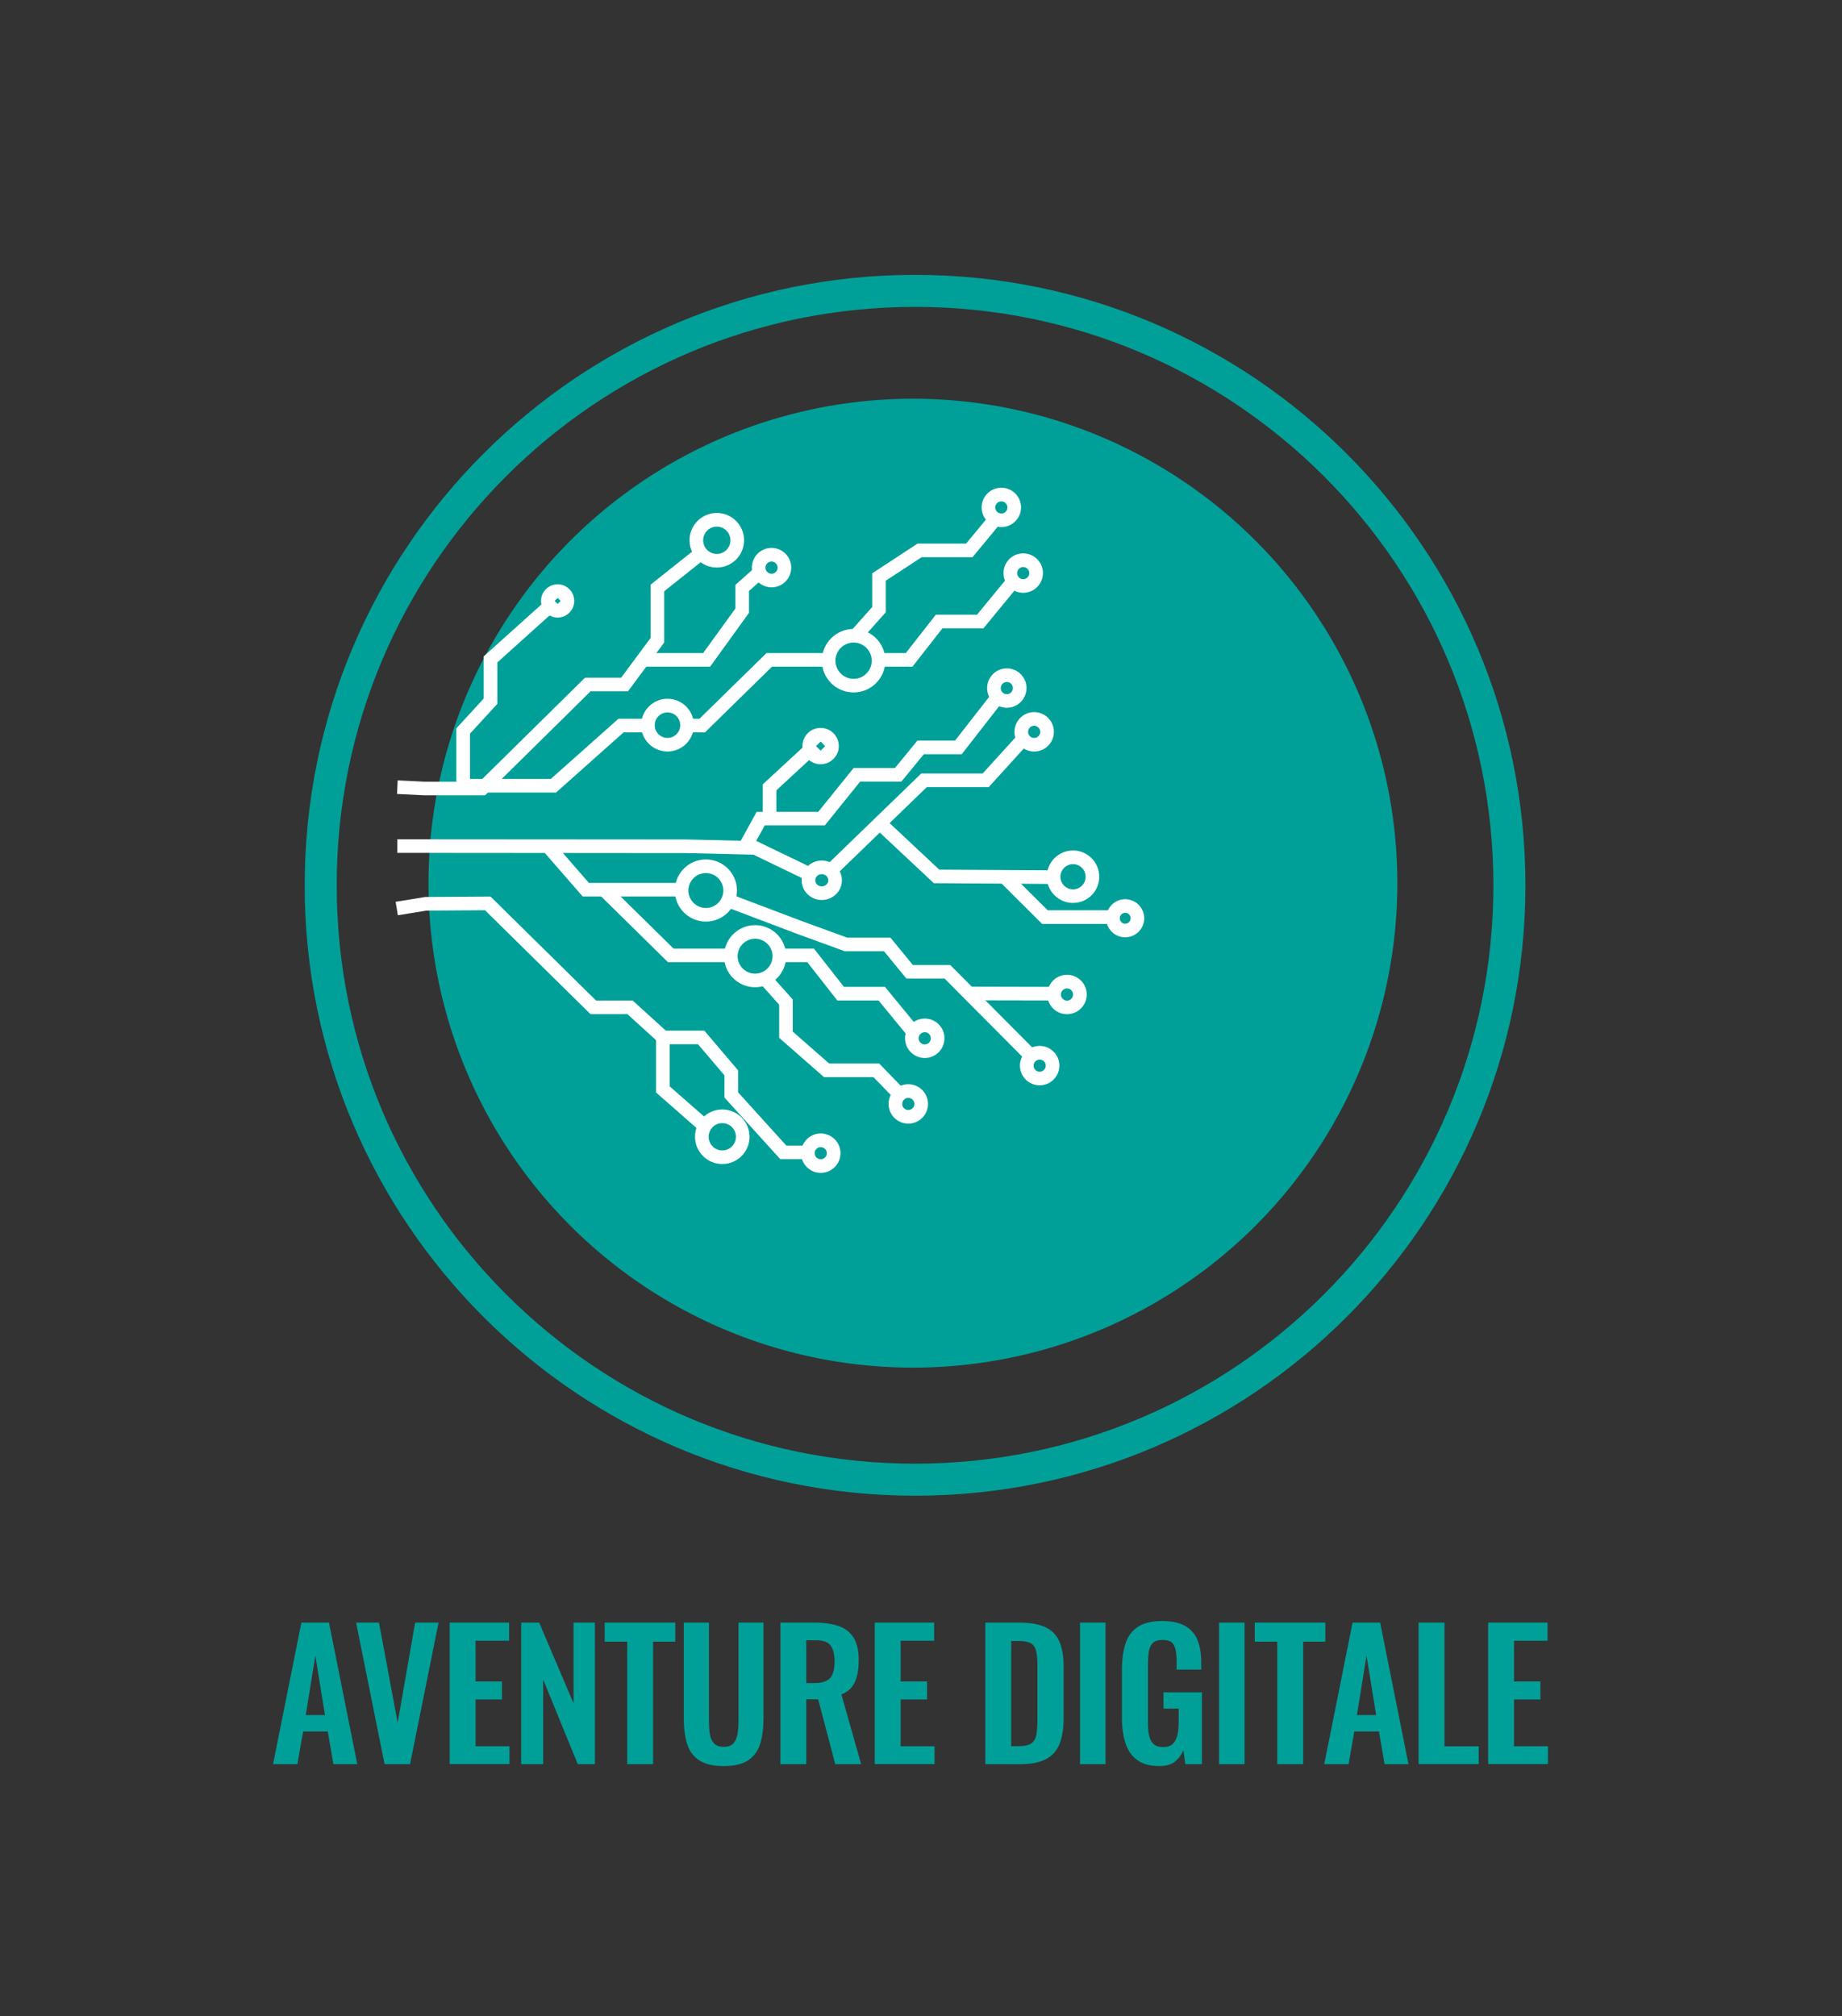 <?xml version="1.0" encoding="utf-8"?>
<!-- Generator: Adobe Illustrator 27.2.0, SVG Export Plug-In . SVG Version: 6.00 Build 0)  -->
<svg version="1.1" id="Calque_1" xmlns="http://www.w3.org/2000/svg" xmlns:xlink="http://www.w3.org/1999/xlink" x="0px" y="0px"
	 viewBox="0 0 536.79 587.5" style="enable-background:new 0 0 536.79 587.5;" xml:space="preserve">
<rect x="0" y="0" width="536.79" height="587.5" fill="#333333" stroke="none"/>
<style type="text/css">
	.st0{fill:#00A099;}
	.st1{fill:#FFFFFF;}
	.st2{enable-background:new    ;}
</style>
<path class="st0" d="M93.45,258h-4.66c0,98.22,79.64,177.84,177.87,177.85c98.24,0,177.87-79.62,177.87-177.85
	c0-98.26-79.63-177.9-177.87-177.9c-98.24,0-177.87,79.64-177.87,177.9H93.45h4.66c0-46.57,18.86-88.68,49.37-119.2
	c30.52-30.51,72.62-49.37,119.18-49.37c46.56,0,88.66,18.86,119.18,49.37c30.51,30.52,49.36,72.63,49.36,119.2
	c0,46.55-18.86,88.65-49.36,119.16c-30.51,30.5-72.62,49.35-119.18,49.36c-46.56,0-88.66-18.85-119.18-49.36
	C116.97,346.65,98.12,304.55,98.12,258H93.45z"/>
<circle class="st0" cx="266.04" cy="257.36" r="141.17"/>
<polygon class="st1" points="243.63,254.96 270.09,229.36 288.13,229.36 300.02,216.28 297.08,213.61 286.37,225.39 268.48,225.39 
	240.87,252.11 243.63,254.96 "/>
<polygon class="st1" points="291.52,257.1 303.68,269.22 323.93,269.22 323.93,265.26 305.32,265.26 294.32,254.29 291.52,257.1 "/>
<polygon class="st1" points="307.34,253.62 273.72,253.42 257.72,238.43 255.01,241.32 272.14,257.37 307.32,257.59 307.34,253.62 
	"/>
<polygon class="st1" points="219.19,247.18 222.86,240.53 240.36,240.53 250.66,227.76 261.73,227.76 262.67,227.76 269.21,219.79 
	279.28,219.79 280.25,219.79 292.6,203.95 289.47,201.51 278.31,215.82 268.27,215.82 267.34,215.82 260.79,223.8 249.71,223.8 
	248.76,223.8 238.46,236.56 220.51,236.56 215.72,245.27 219.19,247.18 "/>
<path class="st1" d="M312.7,262.46c3.86,0,6.98-3.12,6.98-6.98c0-3.85-3.12-6.99-6.98-6.99c-3.87,0-6.99,3.13-6.99,6.99
	C305.71,259.33,308.83,262.45,312.7,262.46v-2.64c-2.41,0-4.34-1.94-4.34-4.34c0-2.39,1.94-4.34,4.34-4.34
	c2.39,0,4.33,1.95,4.34,4.34c0,2.39-1.94,4.33-4.34,4.34V262.46L312.7,262.46z"/>
<polygon class="st1" points="226.25,237.74 226.25,230.3 237.45,219.94 234.76,217.03 222.28,228.57 222.28,237.74 226.25,237.74 
	"/>
<polygon class="st1" points="115.79,248.52 199.91,248.59 219.56,249.05 235.44,256.71 237.17,253.14 220.51,245.11 199.95,244.62 
	115.8,244.56 115.79,248.52 "/>
<polygon class="st1" points="115.7,231.36 123.59,231.75 123.64,231.75 141.37,231.75 172.11,201.44 182.01,201.44 183.01,201.44 
	193.56,187.23 193.56,172.29 205.6,162.71 203.13,159.61 189.59,170.37 189.59,185.91 181.01,197.48 171.29,197.48 170.48,197.48 
	139.74,227.79 123.74,227.79 115.89,227.4 115.7,231.36 "/>
<polygon class="st1" points="241.01,190.31 223.36,190.31 203.83,209.45 199.55,209.45 199.55,213.41 204.64,213.41 205.45,213.41 
	224.98,194.27 241.01,194.27 241.01,190.31 "/>
<polygon class="st1" points="251.1,186.3 258.14,178.4 258.14,169.21 268.57,162.37 283.4,162.37 291.43,152.68 288.37,150.15 
	281.54,158.4 267.39,158.4 254.17,167.07 254.17,176.89 248.14,183.66 251.1,186.3 "/>
<polygon class="st1" points="186.8,194.27 206.94,194.27 218.27,178.58 218.27,172.22 223,168 220.36,165.04 214.97,169.85 
	214.31,170.44 214.31,177.3 204.91,190.31 186.8,190.31 186.8,194.27 "/>
<polygon class="st1" points="255.36,194.27 264.93,194.27 265.9,194.27 274.64,183.1 285.66,183.1 286.59,183.1 296.65,170.86 
	293.58,168.34 284.72,179.13 273.68,179.13 272.71,179.13 263.96,190.31 255.36,190.31 255.36,194.27 "/>
<polygon class="st1" points="136.96,228.82 136.96,213.79 144.93,205.11 144.93,193.03 161.34,178.27 158.69,175.32 140.96,191.26 
	140.96,203.56 132.99,212.24 132.99,228.82 136.96,228.82 "/>
<polygon class="st1" points="134.17,230.95 162.03,230.95 181.73,213.41 188.39,213.41 188.39,209.45 180.98,209.45 180.22,209.45 
	160.52,226.98 134.17,226.98 134.17,230.95 "/>
<polygon class="st1" points="115.94,266.71 124.25,265.35 141.33,265.24 172.08,295.52 182.84,295.52 191.19,303.11 191.19,318.36 
	204.65,330.17 207.27,327.19 195.15,316.56 195.15,301.35 184.37,291.56 173.7,291.56 142.95,261.26 123.92,261.38 115.3,262.79 
	115.94,266.71 "/>
<polygon class="st1" points="193.17,304.3 203.41,304.3 211.12,313.35 211.12,319.07 211.12,319.83 227.39,337.79 236.22,337.79 
	236.22,333.83 229.15,333.83 215.09,318.3 215.09,312.62 215.09,311.9 205.25,300.33 193.17,300.33 193.17,304.3 "/>
<polygon class="st1" points="158.03,247.71 169.81,261.24 197.96,261.24 197.96,257.28 171.61,257.28 161.02,245.1 158.03,247.71 
	"/>
<polygon class="st1" points="174.54,260.59 194.66,280.38 212.31,280.38 212.31,276.42 196.29,276.42 177.32,257.76 174.54,260.59 
	"/>
<polygon class="st1" points="221.02,286.01 227.06,292.77 227.06,301.52 227.06,302.42 240.12,313.87 254.53,313.87 261.38,320.93 
	264.22,318.17 256.2,309.9 241.62,309.9 231.03,300.62 231.03,292.02 231.03,291.26 223.98,283.37 221.02,286.01 "/>
<polygon class="st1" points="226.66,280.38 235.26,280.38 244.01,291.54 256.02,291.54 264.88,302.33 267.95,299.81 257.9,287.58 
	245.94,287.58 237.19,276.42 226.66,276.42 226.66,280.38 "/>
<polygon class="st1" points="211.61,264.3 232.21,272.1 246.17,277.19 257.61,277.19 264.14,285.16 275.27,285.16 299.19,309.21 
	302,306.42 276.92,281.2 266.02,281.2 259.49,273.23 246.87,273.23 233.59,268.38 213.01,260.59 211.61,264.3 "/>
<path class="st1" d="M327.9,271.15v1.98c3.07-0.01,5.55-2.49,5.55-5.55c-0.01-3.06-2.49-5.54-5.55-5.55c-3.06,0-5.54,2.48-5.55,5.55
	c0.01,3.07,2.48,5.55,5.55,5.55V271.15v-1.98c-0.87,0-1.58-0.7-1.58-1.59c0-0.87,0.71-1.58,1.58-1.58c0.89,0,1.59,0.71,1.59,1.58
	c0,0.89-0.7,1.59-1.59,1.59V271.15z"/>
<path class="st1" d="M301.37,217.02v1.98c3.17,0,5.74-2.57,5.75-5.74c0-3.17-2.57-5.74-5.75-5.75c-3.18,0-5.73,2.58-5.74,5.75
	c0,3.16,2.56,5.73,5.74,5.74V217.02v-1.98c-0.98,0-1.77-0.8-1.77-1.77c0-0.99,0.79-1.78,1.77-1.78c0.98,0,1.78,0.8,1.78,1.78
	c0,0.97-0.8,1.77-1.78,1.77V217.02z"/>
<path class="st1" d="M293.4,204.27v1.98c3.18-0.01,5.73-2.58,5.74-5.75c-0.01-3.17-2.57-5.73-5.74-5.74
	c-3.17,0.01-5.73,2.57-5.74,5.74c0.01,3.17,2.56,5.75,5.74,5.75V204.27v-1.98c-0.98,0-1.77-0.79-1.77-1.79
	c0-0.98,0.79-1.77,1.77-1.77c0.98,0,1.77,0.79,1.77,1.77c0,1-0.79,1.79-1.77,1.79V204.27z"/>
<path class="st1" d="M312.7,261.14v1.98c4.22,0,7.64-3.42,7.64-7.64c0-4.22-3.42-7.65-7.64-7.65c-4.23,0-7.65,3.43-7.65,7.65
	c0,4.22,3.42,7.63,7.65,7.64V261.14v-1.98c-2.04,0-3.68-1.65-3.68-3.67c0-2.03,1.65-3.68,3.68-3.68c2.02,0,3.67,1.65,3.67,3.68
	c0,2.03-1.65,3.67-3.67,3.67V261.14z"/>
<path class="st1" d="M239.14,220.72v1.98c2.92-0.01,5.3-2.36,5.3-5.29c0-2.93-2.37-5.3-5.3-5.3c-2.93,0-5.3,2.37-5.3,5.3
	c0,2.93,2.38,5.28,5.3,5.29V220.72v-1.98l-1.33-1.32l1.33-1.33l1.33,1.33l-1.33,1.32V220.72z"/>
<path class="st1" d="M239.48,252.74v-1.98c-3.2,0.01-5.87,2.53-5.87,5.75c0.01,3.23,2.68,5.75,5.87,5.75
	c3.2-0.01,5.87-2.53,5.87-5.75c-0.01-3.23-2.68-5.75-5.87-5.75V252.74v1.98c1.1,0.01,1.9,0.84,1.91,1.79c0,0.94-0.8,1.78-1.91,1.79
	c-1.1-0.01-1.9-0.84-1.91-1.79c0-0.94,0.8-1.78,1.91-1.79V252.74z"/>
<path class="st1" d="M298.18,170.76v1.98c3.17,0,5.74-2.57,5.75-5.75c0-3.17-2.57-5.73-5.75-5.74c-3.18,0-5.74,2.57-5.74,5.74
	c0.01,3.17,2.56,5.74,5.74,5.75V170.76v-1.98c-0.98,0-1.77-0.79-1.77-1.78c0-0.97,0.79-1.77,1.77-1.77c0.98,0,1.78,0.8,1.78,1.77
	c0,0.98-0.8,1.78-1.78,1.78V170.76z"/>
<path class="st1" d="M291.81,151.62v1.98c3.17-0.01,5.73-2.57,5.74-5.74c-0.01-3.17-2.57-5.73-5.74-5.74
	c-3.16,0-5.74,2.55-5.75,5.74c0,3.18,2.59,5.73,5.75,5.74V151.62v-1.98c-0.98,0-1.78-0.8-1.78-1.77c0-0.97,0.8-1.77,1.78-1.77
	c0.98,0,1.77,0.79,1.77,1.77c0,0.98-0.79,1.77-1.77,1.77V151.62z"/>
<path class="st1" d="M224.84,169.17v1.98c3.17,0,5.73-2.57,5.74-5.74c0-3.18-2.57-5.74-5.74-5.75c-3.17,0.01-5.73,2.57-5.74,5.75
	c0,3.16,2.56,5.73,5.74,5.74V169.17v-1.98c-0.98,0-1.77-0.8-1.77-1.77c0-1,0.79-1.78,1.77-1.78c0.97,0,1.77,0.79,1.77,1.78
	c0,0.97-0.8,1.77-1.77,1.77V169.17z"/>
<path class="st1" d="M208.89,163.4v1.98c4.39,0,7.94-3.56,7.94-7.95c0-4.39-3.55-7.95-7.94-7.95c-4.39,0-7.95,3.56-7.95,7.95
	c0,4.39,3.56,7.95,7.95,7.95V163.4v-1.98c-2.2,0-3.98-1.78-3.98-3.98c0-2.2,1.78-3.98,3.98-3.98c2.19,0,3.97,1.78,3.97,3.98
	c0,2.2-1.78,3.98-3.97,3.98V163.4z"/>
<path class="st1" d="M248.75,199.8v1.98c5.11,0,9.25-4.14,9.25-9.25c0-5.11-4.14-9.25-9.25-9.25c-5.1,0-9.25,4.14-9.25,9.25
	c0,5.12,4.15,9.25,9.25,9.25V199.8v-1.98c-2.91-0.01-5.28-2.37-5.29-5.29c0.01-2.92,2.37-5.28,5.29-5.29
	c2.92,0.01,5.28,2.36,5.29,5.29c-0.01,2.92-2.36,5.28-5.29,5.29V199.8z"/>
<path class="st1" d="M162.51,177.97v1.98c2.68,0,4.83-2.18,4.83-4.84c0-2.67-2.15-4.84-4.83-4.84c-2.68,0-4.84,2.17-4.84,4.84
	c0,2.68,2.17,4.84,4.84,4.84V177.97v-1.98l-0.88-0.88l0.88-0.88l0.87,0.88l-0.87,0.88V177.97z"/>
<path class="st1" d="M194.52,217.01v-1.98c-2.05,0-3.72-1.67-3.72-3.71c0-2.05,1.67-3.72,3.72-3.72c2.05,0,3.72,1.67,3.72,3.72
	c0,2.04-1.67,3.71-3.72,3.71V217.01v1.98c4.24,0,7.68-3.43,7.69-7.68c0-4.25-3.45-7.68-7.69-7.69c-4.24,0-7.68,3.44-7.69,7.69
	c0,4.24,3.45,7.67,7.69,7.68V217.01z"/>
<path class="st1" d="M239.18,339.8v1.98c3.16,0,5.74-2.55,5.75-5.74c0-3.19-2.59-5.74-5.75-5.75c-3.17,0.01-5.73,2.57-5.74,5.75
	c0.01,3.17,2.57,5.73,5.74,5.74V339.8v-1.98c-0.98,0-1.77-0.79-1.77-1.77c0-1,0.79-1.78,1.77-1.78c0.98,0,1.78,0.79,1.78,1.78
	c0,0.97-0.8,1.77-1.78,1.77V339.8z"/>
<path class="st1" d="M210.48,337.22v1.98c4.39,0,7.95-3.56,7.95-7.95c0-4.38-3.55-7.95-7.95-7.95c-4.39,0-7.94,3.57-7.94,7.95
	c0,4.39,3.55,7.95,7.94,7.95V337.22v-1.98c-2.19,0-3.97-1.78-3.97-3.98c0-2.19,1.79-3.98,3.97-3.98c2.2,0,3.98,1.79,3.98,3.98
	c0,2.2-1.78,3.98-3.98,3.98V337.22z"/>
<path class="st1" d="M264.69,325.44v1.98c3.17,0,5.74-2.56,5.75-5.73c-0.01-3.18-2.58-5.74-5.75-5.75
	c-3.16,0.01-5.74,2.57-5.74,5.75c0,3.17,2.58,5.73,5.74,5.73V325.44v-1.98c-0.97,0-1.77-0.8-1.77-1.76c0-0.99,0.8-1.78,1.77-1.78
	c0.99,0,1.78,0.79,1.78,1.78c0,0.96-0.79,1.76-1.78,1.76V325.44z"/>
<path class="st1" d="M269.49,306.32v1.98c3.17,0,5.73-2.57,5.74-5.75c0-3.18-2.57-5.74-5.74-5.74c-3.17,0.01-5.75,2.56-5.75,5.74
	c0,3.17,2.57,5.74,5.75,5.75V306.32v-1.98c-0.98,0-1.78-0.8-1.78-1.78c0-0.98,0.79-1.77,1.78-1.77c0.97,0,1.77,0.79,1.77,1.77
	c0,0.98-0.8,1.78-1.77,1.78V306.32z"/>
<path class="st1" d="M302.97,314.29v1.98c3.17,0,5.74-2.57,5.75-5.75c0-3.18-2.58-5.73-5.75-5.74c-3.16,0-5.73,2.56-5.74,5.74
	c0,3.17,2.57,5.74,5.74,5.75V314.29v-1.98c-0.97,0-1.77-0.8-1.77-1.78c0-0.98,0.8-1.77,1.77-1.77c0.99,0,1.78,0.79,1.78,1.77
	c0,0.98-0.8,1.78-1.78,1.78V314.29z"/>
<path class="st1" d="M310.94,293.56v1.98c3.17-0.01,5.75-2.56,5.75-5.74c0-3.17-2.57-5.74-5.75-5.75c-3.17,0-5.73,2.57-5.74,5.75
	c0,3.18,2.57,5.74,5.74,5.74V293.56v-1.98c-0.97,0-1.77-0.79-1.77-1.77c0-0.98,0.8-1.78,1.77-1.78c0.98,0,1.78,0.8,1.78,1.78
	c0,0.98-0.79,1.77-1.78,1.77V293.56z"/>
<path class="st1" d="M220.05,285.7v1.98c4.99,0,9.05-4.04,9.05-9.04c0-5.01-4.06-9.05-9.05-9.05c-5,0-9.06,4.05-9.06,9.05
	c0,5,4.06,9.04,9.06,9.04V285.7v-1.98c-2.82-0.01-5.09-2.28-5.1-5.08c0.01-2.81,2.28-5.08,5.1-5.09c2.8,0.01,5.08,2.28,5.09,5.09
	c-0.01,2.8-2.28,5.07-5.09,5.08V285.7z"/>
<path class="st1" d="M205.7,266.57v1.98c5,0,9.06-4.05,9.06-9.05c0-5-4.05-9.06-9.06-9.06c-5,0-9.05,4.07-9.05,9.06
	c0,5.01,4.06,9.05,9.05,9.05V266.57v-1.98c-2.8-0.01-5.08-2.28-5.09-5.09c0.01-2.8,2.29-5.09,5.09-5.1c2.81,0.01,5.09,2.29,5.1,5.1
	c-0.01,2.81-2.28,5.08-5.1,5.09V266.57z"/>
<polyline class="st1" points="282.22,291.49 307.97,291.54 307.98,287.58 282.23,287.52 "/>
<g class="st2">
	<path class="st0" d="M79.58,514.07l8.25-41.24h8.04l8.25,41.24h-6.97l-1.63-9.52h-7.18l-1.68,9.52H79.58z M89.1,499.77h5.6
		l-2.8-17.31L89.1,499.77z"/>
	<path class="st0" d="M112.07,514.07l-8.3-41.24h6.67l5.45,29.17l5.09-29.17h6.82l-8.3,41.24H112.07z"/>
	<path class="st0" d="M131.05,514.07v-41.24h17.31v5.29h-9.77v11.86h7.69v5.24h-7.69v13.64h9.88v5.19H131.05z"/>
	<path class="st0" d="M151.88,514.07v-41.24h5.24l10.03,23.52v-23.52h6.21v41.24h-4.99l-10.08-24.64v24.64H151.88z"/>
	<path class="st0" d="M182.78,514.07v-35.69h-6.57v-5.55h20.57v5.55h-6.46v35.69H182.78z"/>
	<path class="st0" d="M210.88,514.63c-3.05,0-5.43-0.56-7.13-1.68c-1.7-1.12-2.87-2.71-3.51-4.79c-0.65-2.07-0.97-4.55-0.97-7.43
		v-27.9h7.33v28.76c0,1.29,0.08,2.5,0.25,3.64c0.17,1.14,0.57,2.05,1.2,2.75c0.63,0.7,1.57,1.04,2.83,1.04
		c1.32,0,2.28-0.35,2.88-1.04c0.59-0.7,0.98-1.61,1.17-2.75c0.19-1.14,0.28-2.35,0.28-3.64v-28.76h7.28v27.9
		c0,2.89-0.32,5.36-0.97,7.43s-1.81,3.67-3.49,4.79C216.36,514.07,213.97,514.63,210.88,514.63z"/>
	<path class="st0" d="M227.43,514.07v-41.24h9.88c2.78,0,5.13,0.33,7.05,0.99c1.92,0.66,3.38,1.79,4.38,3.39
		c1,1.6,1.5,3.77,1.5,6.52c0,1.66-0.15,3.16-0.46,4.48c-0.3,1.32-0.82,2.45-1.55,3.39c-0.73,0.93-1.74,1.66-3.03,2.16l5.75,20.31
		h-7.54l-4.99-18.89h-3.46v18.89H227.43z M234.96,490.45h2.34c1.46,0,2.62-0.21,3.49-0.64s1.48-1.1,1.86-2.04
		c0.37-0.93,0.56-2.13,0.56-3.59c0-2.07-0.38-3.62-1.15-4.66s-2.21-1.55-4.35-1.55h-2.75V490.45z"/>
	<path class="st0" d="M254.92,514.07v-41.24h17.31v5.29h-9.77v11.86h7.69v5.24h-7.69v13.64h9.88v5.19H254.92z"/>
	<path class="st0" d="M287.15,514.07v-41.24h9.72c3.36,0,5.98,0.46,7.87,1.38c1.88,0.92,3.22,2.33,4.02,4.23
		c0.8,1.9,1.2,4.31,1.2,7.23v15.07c0,2.99-0.4,5.47-1.2,7.46c-0.8,1.99-2.12,3.46-3.97,4.43c-1.85,0.97-4.39,1.45-7.61,1.45H287.15z
		 M294.68,508.83h2.29c1.73,0,2.97-0.3,3.72-0.92c0.75-0.61,1.21-1.5,1.38-2.67s0.25-2.6,0.25-4.3v-15.78c0-1.66-0.12-3-0.36-4.02
		c-0.24-1.02-0.73-1.76-1.48-2.24c-0.75-0.47-1.95-0.71-3.61-0.71h-2.19V508.83z"/>
	<path class="st0" d="M314.74,514.07v-41.24h7.43v41.24H314.74z"/>
	<path class="st0" d="M337.9,514.63c-2.72,0-4.87-0.58-6.47-1.73c-1.6-1.15-2.74-2.79-3.44-4.91c-0.7-2.12-1.04-4.62-1.04-7.51
		v-13.85c0-2.95,0.34-5.5,1.02-7.64c0.68-2.14,1.88-3.78,3.59-4.91c1.71-1.14,4.08-1.71,7.1-1.71c2.82,0,5.06,0.48,6.72,1.43
		c1.66,0.95,2.86,2.32,3.59,4.1c0.73,1.78,1.09,3.95,1.09,6.49v2.14h-7.18v-2.34c0-1.32-0.09-2.46-0.28-3.41s-0.56-1.67-1.12-2.16
		c-0.56-0.49-1.47-0.74-2.72-0.74c-1.32,0-2.28,0.32-2.88,0.97c-0.59,0.65-0.97,1.49-1.12,2.55s-0.23,2.21-0.23,3.46v17.26
		c0,1.42,0.12,2.67,0.36,3.72c0.24,1.05,0.68,1.86,1.32,2.42c0.64,0.56,1.56,0.84,2.75,0.84c1.22,0,2.16-0.31,2.8-0.92
		c0.64-0.61,1.09-1.46,1.35-2.55c0.25-1.09,0.38-2.38,0.38-3.87v-3.87h-4.43v-4.74h11.2v20.92h-4.84l-0.56-4.07
		c-0.54,1.36-1.37,2.47-2.47,3.33C341.31,514.2,339.8,514.63,337.9,514.63z"/>
	<path class="st0" d="M355.26,514.07v-41.24h7.43v41.24H355.26z"/>
	<path class="st0" d="M372.22,514.07v-35.69h-6.57v-5.55h20.57v5.55h-6.46v35.69H372.22z"/>
	<path class="st0" d="M385.91,514.07l8.25-41.24h8.04l8.25,41.24h-6.97l-1.63-9.52h-7.18l-1.68,9.52H385.91z M395.43,499.77h5.6
		l-2.8-17.31L395.43,499.77z"/>
	<path class="st0" d="M413.4,514.07v-41.24h7.54v36.04h9.98v5.19H413.4z"/>
	<path class="st0" d="M433.67,514.07v-41.24h17.31v5.29h-9.77v11.86h7.69v5.24h-7.69v13.64h9.88v5.19H433.67z"/>
</g>
</svg>
